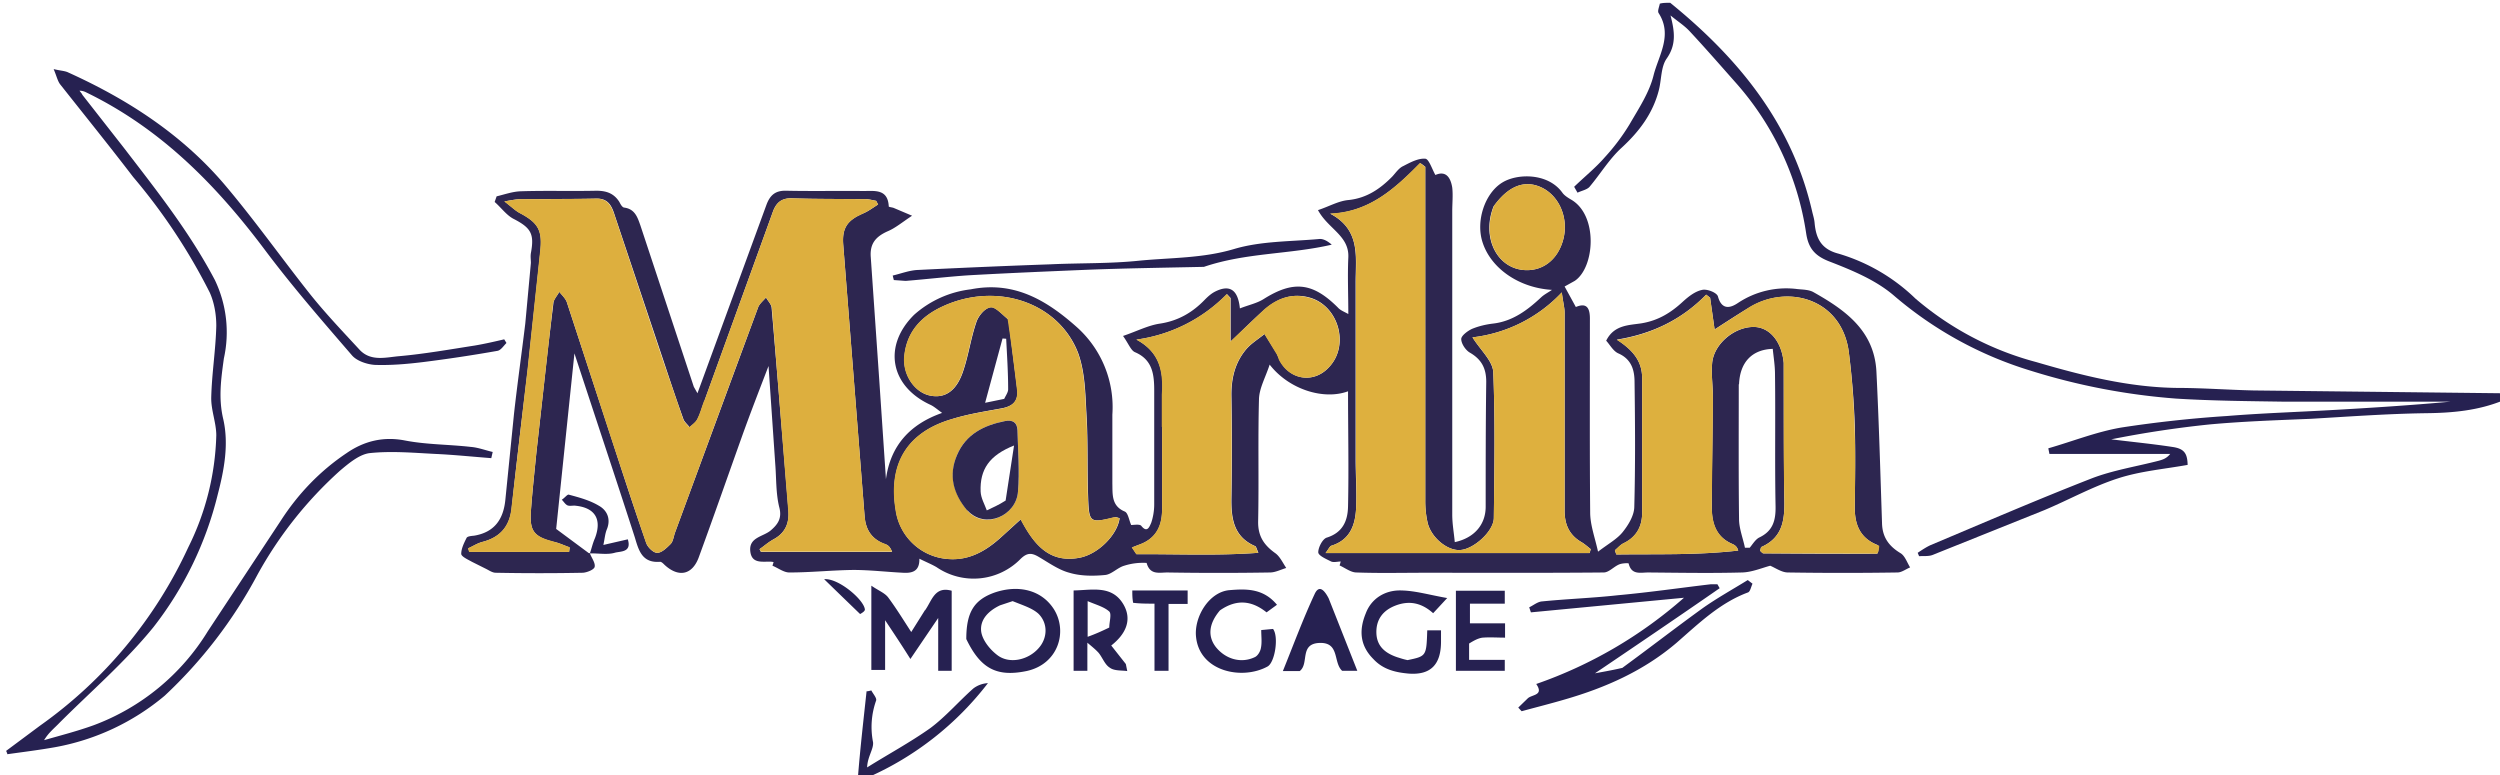 <svg xmlns="http://www.w3.org/2000/svg" width="890" height="276" fill="none" viewBox="0 0 890 276">
  <g clip-path="url(#a)">
    <path fill="#262151" d="M594.6 1c24.5 19.9 43.5 43.2 50.6 74.6.3 1.2.7 2.5.8 3.8.5 5.4 2.3 9.3 8.5 10.9a66.3 66.3 0 0 1 27.4 16 109.1 109.1 0 0 0 43 22.6c16.4 4.8 32.9 9 50.2 9.2 9 0 18.2.7 27.2.9l88.2 1c.5.8.5 1.5.5 2.6-8.9 3.6-18 4.4-27.4 4.5-13.7.2-27.4 1.2-41 2-12 .5-24 .9-36 2a373.8 373.8 0 0 0-35 5.3c7.2.9 14.5 1.6 21.7 2.7 4.3.6 5.4 2.3 5.5 6.4-8.3 1.5-16.8 2.2-24.8 4.8-9 2.9-17.4 7.6-26.2 11.3l-39.9 16c-1.4.5-3.1.3-4.7.4l-.5-1.2c1.5-1 3-2 4.5-2.7 19-8 38-16.2 57.2-23.7 7.7-3 16.1-4.3 24.2-6.4 1.4-.4 2.7-.8 4-2.4h-43l-.4-2c8.7-2.5 17.2-5.9 26-7.4a432 432 0 0 1 37.6-4.1c12.3-1 24.7-1.4 37-2.1 14.2-.8 28.3-1.7 42.5-3h-58.8c-13-.2-25.9-.3-38.8-1.1a231 231 0 0 1-52-10 135 135 0 0 1-48.5-26.7c-6.4-5.5-14.9-9-22.9-12.1-5.2-2-7.5-4.7-8.3-10a103.7 103.7 0 0 0-25.2-53.8C612.4 23.2 607 17 601.4 11c-1.8-1.9-4-3.3-6.7-5.5 1.6 6 2 10.6-1.4 15.4-2 2.9-1.8 7.3-2.7 11-2.1 8.4-7 14.9-13.3 20.7-4.4 4-7.6 9.4-11.5 14-1 1-2.8 1.3-4.2 2l-1.2-2.1C564 63 568 59.8 571.3 56a74 74 0 0 0 8.8-11.7c3.3-5.7 7.1-11.4 8.6-17.6 1.8-7 6.8-14.2 1.8-22-.5-.7.1-2 .4-3.4C592 1 593 1 594.6 1ZM305.4 277c.8-10.3 2-20.6 3.1-30.9.6 0 1.2-.2 1.7-.3.6 1.2 2 2.7 1.7 3.6a28 28 0 0 0-1.1 14.8c.3 2.4-2 5.2-2.1 9 7.5-4.7 15.3-8.9 22.5-14 5.5-4.1 10.1-9.5 15.3-14.1a9.4 9.4 0 0 1 5.2-1.9 109.6 109.6 0 0 1-42.6 33.5c-1.2.3-2.2.3-3.7.3Z"/>
    <path fill="#2D2650" d="M210 197c.6 1.6 2 3.4 1.7 4.8-.2 1-2.7 2-4.2 2.1a801 801 0 0 1-31 0c-1.2 0-2.3-.8-3.5-1.4l-5-2.5c-1.4-.8-3.7-1.8-3.8-2.8 0-1.9 1-3.9 1.9-5.7.3-.6 1.7-.7 2.7-.8 7.2-1.2 10.4-5.8 11.1-12.7l3.1-30.8c1.2-10.7 2.7-21.3 4-32l2-21.6c0-1.1-.2-2.3 0-3.5 1.3-6.9 0-9-6.2-12.2-2.5-1.3-4.4-4-6.7-6l.7-2c2.9-.7 5.7-1.7 8.5-1.8 9-.3 18 0 27-.2 3.7 0 6.3 1 8.2 4 .4.8 1 1.9 1.7 2 3.9.5 4.8 3.6 5.8 6.4l19 57.4 1.3 2.3 24.6-67.2c1.3-3.4 3.2-5 7-4.9 9.1.2 18.3 0 27.5.1 4 0 8.7-.8 9 5.5 0 .2 1.1.3 1.7.5l6.6 2.8c-3.6 2.4-6 4.4-8.6 5.5-4.3 1.9-6.5 4.4-6.1 9.3l3 43.4 2.4 35.6c1.6-12 8.6-19.6 20-23.6-1.8-1.3-2.9-2.3-4.2-2.9-14.3-6.6-17-21-5.7-32.1a36.8 36.8 0 0 1 20.1-9c15.3-3 26.8 3.7 37.8 13.5a38.2 38.2 0 0 1 12.6 31.1v24.5c.1 3.8-.4 8 4.4 10 1.2.5 1.5 3 2.3 4.8 1 0 3-.4 3.6.3 2.2 2.8 3 0 3.5-1 .7-2 1.1-4.4 1.1-6.6v-40.5c0-5.6-.5-11-6.8-13.7-1.5-.6-2.3-3-4.3-5.8 5-1.7 9-3.8 13.2-4.4 6.5-1 11.6-4 16-8.6 1-1 2.1-2 3.4-2.7 5.2-2.7 8.3-1 9 5.9 3-1.2 6-1.8 8.4-3.3 10.6-6.7 17.5-6 26.5 3 .9 1 2.1 1.4 3.7 2.3 0-7-.3-13.5 0-20.1.4-7.8-7.2-10.2-10.8-16.9 4-1.3 7.3-3.3 11-3.6 6.4-.7 11.2-4 15.5-8.4 1.2-1.3 2.3-3 3.9-3.7 2.5-1.3 5.3-2.8 7.8-2.6 1.3.1 2.4 3.7 3.6 5.8 3.6-1.6 5.4.7 6 4.5.3 2.7 0 5.6 0 8.4v108c0 3.3.6 6.5.9 9.8 7-1.5 11-6.3 11-12.6 0-14.8 0-29.6.2-44.5 0-4.8-1.7-8-5.9-10.4-1.5-.9-3-3.2-3-4.8 0-1.2 2.3-2.9 3.8-3.6 2.4-1 5-1.6 7.5-1.9 7-.8 12.3-4.8 17.2-9.4 1.1-1 2.5-1.7 3.8-2.6-11.7-.7-21.7-7.6-24.7-16.9-2.5-7.6.8-17.5 7-21.3 5.3-3.3 16.3-3.5 21.4 3.6.7 1 2 1.8 3 2.4 9.8 5.5 8.6 24.2 1.4 29l-3.6 2 4 7.3c3.8-1.6 5.1.2 5 4.6 0 22.9-.1 45.7.1 68.5 0 4.5 1.7 9 2.8 14 3.8-2.9 6.8-4.5 8.8-7 2-2.5 4-5.8 4.1-8.8.4-14.8.3-29.7.1-44.5 0-4.2-1-8.2-5.8-10.3-1.8-.8-3-3.1-4.3-4.5 2.8-5.7 8.2-5.5 12.6-6.2 6-1 10.5-3.8 14.8-7.8 2-1.8 4.3-3.6 6.8-4.1 1.7-.4 5.3 1 5.6 2.4 1.4 5 4.6 4 7.2 2.2a31 31 0 0 1 21-4.9c1.9.2 4 .2 5.6 1 11.4 6.4 21.8 13.7 22.6 28.3.9 18 1.4 36 2 54 .1 5.1 2.5 8.3 6.7 10.8 1.5 1 2.2 3.2 3.3 5-1.5.6-3 1.8-4.5 1.8-13 .2-26 .2-39 0-2.2 0-4.4-1.6-6.3-2.4-3 .8-6.5 2.3-10 2.4-11 .3-22.2.1-33.4 0-2.8 0-6 1-7-3.2-.1-.2-2.3-.1-3.3.3-2 .8-3.7 2.9-5.6 2.9-21.2.2-42.3.1-63.5.1-8.2 0-16.3.2-24.5-.1-2 0-4-1.6-6-2.5l.4-1.4c-1.1 0-2.5.4-3.4 0-1.8-.9-4.6-2.1-4.6-3.3 0-1.7 1.5-4.7 3-5.2 5.8-1.8 7.5-6.1 7.6-11.1.3-13.7 0-27.3 0-41-8.6 3.2-21-.6-27.9-9.5-1.5 4.6-3.7 8.4-3.8 12.3-.4 14.5 0 29-.3 43.5-.1 5.3 2.1 8.5 6.2 11.4 1.6 1.2 2.6 3.4 3.8 5.2-2 .6-3.9 1.6-5.8 1.6-12.2.2-24.4.2-36.5 0-2.9 0-6.2 1-7.4-3.4a22 22 0 0 0-8 1c-2.4.7-4.5 3.1-6.8 3.3-4.2.4-8.7.4-12.7-.8-3.8-1-7.4-3.6-11-5.7-2.4-1.4-4-1.5-6.3.7a23.4 23.4 0 0 1-30 3c-1.7-1-3.7-1.8-6.1-3 .1 4.4-2.4 5.2-5.8 5-6-.3-11.8-1-17.8-1-7.6.1-15.1.9-22.7.9-2 0-4-1.6-6-2.4l.4-1.3-.5-.1c-3-.3-7.3 1.1-7.8-3.8s4.5-5.1 7.2-7.3c2.6-2.2 4.2-4.4 3.1-8.4-1.2-4.9-1-10.1-1.4-15.2l-2.4-35c-3.5 9.1-6.6 17.1-9.5 25.2-5.1 14.3-10.1 28.6-15.3 42.8-2.3 6.4-7.2 7.4-12.2 2.8-.5-.5-1.1-1.1-1.6-1.1-6.4.5-7.6-4-9-8.7-7-21.7-14.2-43.2-21.5-65.5l-6.5 62.5 11.6 8.6h.3Zm40.6-53.8c-.8 2-1.3 4.1-2.3 6-.6 1.2-1.8 2-2.8 2.9-.7-1-1.8-1.8-2.2-2.9-2.6-7.2-5-14.5-7.4-21.7l-17.1-51c-1-3.2-2.3-5.9-6.5-5.8-9 .2-18 .1-27 .2-1.3 0-2.7.3-5.7.8 2.6 2 3.8 3.2 5.2 4 7.1 3.7 8.4 6.4 7.5 14.4l-4.4 41.2c-2 16.7-4 33.4-5.8 50-.8 6.6-4.5 10.2-10.6 11.7-1.7.5-3.2 1.5-4.8 2.2l.4 1.3h35.5l.2-1.6c-1.9-.7-3.7-1.6-5.7-2-7-1.8-8.6-3.8-8.1-10.9.5-7 1.3-14.2 2-21.3 2-17.5 3.8-35 6-52.6 0-1.5 1.4-2.8 2.1-4.2 1 1.2 2.2 2.3 2.7 3.7l16.3 49.8c3.9 12 7.8 24 12 36 .5 1.5 2.6 3.5 3.9 3.4 1.6 0 3.4-1.8 4.8-3.2.8-.9 1-2.4 1.4-3.7l29.7-80.5c.5-1.3 1.8-2.3 2.8-3.5.7 1.3 2 2.5 2 3.8 2.1 24 4 48.1 6 72.2.3 4.6-1.3 8-5.5 10.2-1.7 1-3.2 2.3-4.8 3.4l.5 1h46.7c-.7-1.8-1.4-2.4-2.3-2.7-4.8-1.7-7.1-5-7.5-10l-7.6-96.6c-.5-6.1 1.5-8.8 7-11.2 2-.8 3.6-2.1 5.4-3.2l-.7-1.3c-1.2-.2-2.5-.6-3.7-.6-8.7-.1-17.3 0-26-.3-4-.2-6 1.6-7.2 5.2l-24.4 67.4Zm256.8-8.7V59.4c-.6-.5-1.2-1-1.8-1.3-9 9-18 17.4-32 18 10.8 5.7 9 15.3 9 24.1v63.5c0 5.5.4 11 .2 16.5-.2 6.4-2 12-8.9 14.1-.5.2-.9 1.1-2 2.6h94l.4-1.4c-1-.8-2.1-1.8-3.3-2.5-4.3-2.5-6-6.2-6-11.2v-70.5c0-1.7-.5-3.4-1-7.2a51.7 51.7 0 0 1-31.8 16c2.9 4.6 7.2 8.4 7.4 12.4.7 17.3.4 34.6.2 52-.1 4.7-7.2 11-11.9 11.3-4.5.4-10.5-4.4-11.7-9.9a35 35 0 0 1-.8-8v-43.4Zm161.2 59.6c-6.2-2.3-8.3-7-8.3-13.3.1-9.8.3-19.7 0-29.5-.3-8.6-1-17.2-2.1-25.8-2.4-19.2-21.8-24.5-35.5-16-4 2.4-8 5-12.3 7.8l-1.6-11.3-1.4-1.1c-8.8 9-19.4 14-31.8 16 5.5 3.6 9 7.5 9 13.7v48c0 4.8-2 8.6-6.6 10.8-1.2.6-2 1.6-3.1 2.5l.5 1.5c14.4-.2 28.7.3 43.4-1.4-.4-1.5-1.3-2-2.2-2.4-6-2.6-7.3-7.8-7.2-13.6 0-12.8.3-25.6.4-38.4 0-4-.6-8-.3-12 .4-7 8-13.4 15.1-13.2 5.5.2 9.7 5.3 10.4 12.8v2.5c0 15 0 30 .2 45 .2 7.4 0 14.4-8.1 18-.3.1-.3.9-.5 1.4.4.3.8.9 1.2.9 13.4.1 27 .2 40.4.1.4 0 .7-1.7.4-3ZM359 113.8l3.1 24.6c.6 4.5-1.6 6.3-5.7 7-5.9 1.1-11.8 2-17.5 3.8-16 4.7-22.7 16-20 32.4a20.2 20.2 0 0 0 18.5 17.4c7.3.6 13.2-2.6 18.5-7.3l7.5-6.8c4.6 8.8 10 15.6 20.7 13.7 6.8-1.2 13.7-8.2 14.5-14.1-.6-.2-1.3-.5-1.9-.3-8.6 2-9 2-9.3-7-.4-10 0-19.8-.6-29.6-.4-7.4-.5-15.2-3-22-7-18-29-25.3-48-16.6-7.7 3.5-12.9 9-13.8 17.5-.8 6.7 3.5 13.1 9 14.3 5.6 1.2 9.8-1.8 12.1-9.3 1.8-5.5 2.6-11.3 4.5-16.8.7-2.2 3-5 5-5.3 1.7-.3 4 2.4 6.4 4.4Zm54.7 38.7V181c.1 5.6-1.6 10.1-7.1 12.5l-3.6 1.4 1.6 2.4c14.3-.1 28.6.6 43.4-.5-.7-1.6-.8-2.3-1.2-2.4-7.6-3.3-8.5-9.8-8.4-17 .2-12.1.2-24.3 0-36.4-.1-6.3 1.3-12 5.3-16.7 1.8-2.1 4.3-3.6 6.5-5.4l4.3 6.9 1 2.3c3.7 7.4 12.6 8.6 18 2.2 6.8-7.7 3-21-6.7-24.2-6.4-2-11.9 0-16.6 4.1-3.8 3.3-7.3 6.9-12.1 11.4v-15.5l-1.3-1.4a55.5 55.5 0 0 1-32.2 16.2c8.6 4.6 9.6 11.7 9.2 19.6-.2 3.7 0 7.3 0 12ZM619 136.8c0 16-.1 32 .1 48 0 3.3 1.4 6.8 2.1 10.2h1.7c1-1.2 2-2.9 3.3-3.6 4.9-2.3 6-6 5.9-11.2-.3-15.6 0-31.3-.2-47 0-3-.5-6-.8-9-7.3.2-11.7 4.7-12 12.6Zm-87.3-63.3c-4.2 10.6.8 21.5 10.4 22.6 6.7.7 12.2-3.3 14.3-10.4 2.2-7.5-1-15.6-7.3-18.8-6-3-11.9-1-17.4 6.6ZM357.5 142c.5-1.1 1.4-2.3 1.4-3.4 0-6-.4-12-.7-18l-1.3-.1-6.2 22.9 6.8-1.4Z"/>
    <path fill="#262151" d="M29.2 33.6 44 52.5c11.6 15.1 23.5 30.1 32.5 47.2a43 43 0 0 1 3.2 27.9c-1 7.3-2 14.2-.2 21.7 2 8.9.3 18-2 26.8a124.7 124.7 0 0 1-22.9 47.2c-10 12.3-22.2 22.8-33.4 34-1.8 1.9-3.9 3.5-5.5 6.2 5.9-1.7 11.8-3.2 17.6-5.3A80.7 80.7 0 0 0 74 224.7l26-39.4c6.2-9.6 14-17.7 23.4-24 6.1-4.2 12.9-6 20.7-4.5 7.7 1.5 15.6 1.4 23.5 2.3 2.6.2 5.2 1.2 7.8 1.8l-.5 2.2c-6.6-.5-13.3-1.2-19.9-1.5-7.8-.4-15.6-1.1-23.3-.3-3.7.4-7.5 3.6-10.7 6.3a141.5 141.5 0 0 0-29.4 37.1 165 165 0 0 1-33 43 83.9 83.9 0 0 1-39 18.3c-5.6 1-11.3 1.7-17 2.5 0-.4-.3-.8-.4-1.2l12.1-9A159.7 159.7 0 0 0 67 194.9 94.7 94.7 0 0 0 77 155c0-4.5-1.9-9-1.8-13.5.2-8.5 1.6-17 1.8-25.5 0-4-.7-8.2-2.3-11.8A209 209 0 0 0 47.4 63c-8.5-11.1-17.3-22-26-33-.9-1.2-1.2-2.8-2.3-5.4 2.5.6 4 .6 5.2 1.2 21 9.5 40.2 21.9 55.3 39.5C90.4 78 100 91.6 110.3 104.6c5.5 6.9 11.7 13.4 17.7 19.9 4 4.3 9.4 2.7 14.1 2.3 9-.8 18-2.4 27-3.8 3.5-.6 7-1.4 10.4-2.2l.8 1.3c-1 1-2 2.6-3.2 2.8a532 532 0 0 1-26.5 4c-5.7.7-11.5 1.2-17.2 1-2.8-.2-6.4-1.4-8.1-3.4-10.7-12.4-21.4-24.7-31.2-37.8-17.3-23-37-43.1-63.8-56-1-.4-1.5-.4-2-.4l1 1.3Zm548.3 204.2c9.7-7.1 19-14.3 28.4-21.1 5.2-3.7 10.8-6.8 16.3-10.2l1.7 1.3c-.5 1-.8 2.8-1.6 3.1-10 3.7-17.6 11.1-25.4 17.9-11.7 10-25.3 16-39.8 20.2-5.1 1.5-10.3 2.8-15.4 4.2l-1.2-1.3 3.3-3.2c1.4-1.5 6-1 3.1-5.2a157.8 157.8 0 0 0 52.6-30.7L545 218l-.6-1.8c1.5-.7 3-2 4.6-2.1 9-.9 18-1.2 27-2.2 11-1 22-2.6 33-3.9h2.4l.8 1.4c-15 10.4-30.2 20.7-44.4 30.3 2.1-.4 5.7-1 9.6-1.9ZM428.6 95c-13.9.3-27.3.5-40.7 1-14.3.6-28.7 1.2-43 2-7.5.5-15 1.4-22.5 2l-4.2-.3-.4-1.6c3-.7 6-1.9 9.1-2a3230 3230 0 0 1 47-2c10.6-.5 21.2-.2 31.7-1.3 11.3-1.1 22.6-.8 33.9-4.2 9.5-2.8 20-2.6 30-3.5 1.5-.2 3.1.7 4.6 2-15 3.5-30.5 2.8-45.5 7.9Zm-99.3 122.3c2.5-3.5 3.4-8.7 9.5-7v28.5H334V220l-9.9 14.6c-3-4.8-5.8-9-9-13.8v17.7h-4.9v-30c2.6 1.8 4.8 2.6 6 4.2 2.9 3.9 5.4 8 8.2 12.3l4.9-7.8Zm14.7 10.2c0-9.6 2.8-14 10.2-16.6 8.4-2.8 16.6-.9 21 6 5 8 1.5 19.6-9.8 22-10.7 2.2-16.4-1-21.4-11.4Zm16.5-13.5-4.5 1.5c-4 1.9-7.2 5-6.7 9.3.4 3 3 6.3 5.6 8.3 4.2 3.4 11 2 14.8-2.3 3.2-3.5 3.5-8.8 0-12.3-2.2-2-5.5-3-9.2-4.5Zm73.8 3.3c-4 4.7-4.4 9.2-1.5 13 3.5 4.4 9.1 6 14 3.6 1-.5 1.9-2 2.1-3.3.4-2 .1-4 .1-6.3l4.2-.4c2.1 2.7.7 12-2 13.4-9 4.9-24.1 1.8-25.4-10.5-.8-7 4.5-16 11.8-16.7 6-.5 12.1-.7 17 5.2l-3.7 2.7c-5-4-10.4-5-16.6-.7Zm66.8 17.7c6.7-1.4 6.7-1.4 7-10.6h4.9v4c0 8-3.5 12-11.5 11.4-4.4-.4-9-1.3-12.6-5.2-5-5-5-10.6-2.7-16.2 2-5.4 7-8.4 12.7-8.2 5 .1 10 1.6 16.3 2.7l-5 5.4c-4-3.6-8.3-4.6-13.2-2.8-4.6 1.7-7.2 5-7 10 .2 4.7 3.3 7.1 7.5 8.5 1 .3 2.1.7 3.6 1Zm-100.3 1.4.5 2.5c-2-.3-4.6 0-6.2-1.2-1.8-1.1-2.6-3.6-4-5.3-1-1.1-2.1-2-4-3.6v10h-4.9v-28.6c6.5-.1 13.6-2 17.7 4.9 3.3 5.6.8 10.7-4.3 14.7l5.2 6.6Zm-5.9-13c0-2 .9-4.8 0-5.7-1.9-1.7-4.7-2.4-7.7-3.7v12.7c2.8-1 5-2 7.7-3.3Zm128.1 5.7v5.8h12.7v3.9h-17.4v-28.5h17.4v4.6h-12.4v7h12.5v5.1c-2.7 0-5.3-.2-8 0-1.6.2-3.2 1.1-4.8 2.1ZM473 213l10.2 25.8h-5.4c-3.3-3-.7-10.4-8.4-9.9-6.8.5-3.3 7.4-6.7 10h-6c3.8-9.4 7.2-18.6 11.3-27.4 1.7-3.7 3.7-1 5 1.5Zm-69.6 1.6c-.3-1.6-.3-2.9-.3-4.4h19.7v4.8H416v23.8h-5v-23.9c-2.7 0-5 0-7.6-.3ZM210 197c.6-1.7 1-3.6 1.8-5.4 2.6-6.8 0-11-7.3-11.6-.9 0-1.8.2-2.5-.1-.8-.4-1.3-1.3-2-2 1-.6 2-2 2.5-1.8 3.7 1 7.5 2 10.8 4 2.8 1.6 4.2 4.6 2.8 8.2-.7 1.6-.8 3.4-1.3 5.7l8.7-2c1.5 4.8-2.8 4.2-4.7 4.8-2.5.7-5.3.2-8.4.2h-.4Zm96.2 21.6a4957 4957 0 0 1-12.8-12.4c5-.5 14.2 7.3 14.5 10.8 0 .6-1 1.2-1.7 1.6Z"/>
    <path fill="#DDAF3E" d="m250.7 142.8 24.3-67c1.2-3.6 3.1-5.4 7.2-5.2 8.7.3 17.3.2 26 .3 1.2 0 2.5.4 3.7.6l.7 1.3c-1.8 1.1-3.5 2.4-5.3 3.2-5.6 2.4-7.6 5.1-7.1 11.2l7.6 96.5c.4 5.2 2.7 8.4 7.5 10 .9.4 1.6 1 2.3 2.7h-46.7l-.5-.9c1.6-1.1 3-2.5 4.8-3.4 4.2-2.2 5.8-5.6 5.4-10.2l-5.8-72.2c-.1-1.3-1.4-2.5-2.1-3.8-1 1.2-2.3 2.2-2.8 3.5-10 26.8-19.8 53.7-29.7 80.5-.4 1.3-.6 2.8-1.4 3.7-1.4 1.4-3.2 3.2-4.8 3.2-1.3.1-3.4-2-4-3.5-4.1-11.9-8-24-12-36l-16.2-49.7c-.5-1.4-1.8-2.5-2.7-3.7-.7 1.4-2 2.7-2.2 4.2l-5.9 52.6c-.7 7.1-1.5 14.2-2 21.3-.5 7.1 1.1 9 8.1 10.8 2 .5 3.8 1.4 5.7 2l-.2 1.7H167l-.4-1.3c1.6-.7 3.1-1.7 4.8-2.2 6.1-1.5 9.8-5.1 10.6-11.6l5.8-50 4.4-41.3c1-8-.4-10.7-7.5-14.4-1.4-.8-2.6-2-5.2-4 3-.5 4.4-.8 5.8-.8 9 0 18 0 27-.2 4.1 0 5.3 2.6 6.4 5.7l17 51 7.5 21.8c.4 1.1 1.5 2 2.2 2.9 1-1 2.2-1.7 2.8-2.9 1-1.9 1.5-4 2.4-6.4Z"/>
    <path fill="#DEB03E" d="M507.4 135v43c0 2.6.2 5.4.8 8 1.2 5.4 7.2 10.2 11.7 9.8 4.7-.3 11.8-6.6 11.9-11.4.2-17.3.5-34.6-.2-52-.2-4-4.5-7.7-7.4-12.3a51.9 51.9 0 0 0 31.8-16c.5 3.8 1 5.5 1 7.2v70.5c0 5 1.7 8.7 6 11.2 1.2.7 2.2 1.7 3.3 2.5l-.4 1.4h-94c1.1-1.5 1.5-2.4 2-2.6 7-2.2 8.7-7.7 8.9-14 .2-5.6-.1-11-.1-16.6v-63.5c0-8.8 1.7-18.4-9.2-24.2 14-.5 23.2-9 32-18l1.9 1.4V135Z"/>
    <path fill="#DDB03E" d="M669 194.3c0 1.1-.4 2.8-.8 2.8l-40.4-.1c-.4 0-.8-.6-1.2-.9.2-.5.2-1.3.5-1.4 8.1-3.6 8.3-10.6 8.1-18-.3-15-.1-30-.2-45v-2.5c-.7-7.5-4.9-12.6-10.4-12.8-7.2-.2-14.7 6.1-15.1 13.2-.3 4 .3 8 .3 12 0 12.8-.3 25.6-.4 38.4 0 5.8 1.3 11 7.2 13.6 1 .4 1.8 1 2.2 2.4-14.7 1.7-29 1.2-43.4 1.4l-.5-1.5c1-.9 2-2 3-2.5 4.6-2.2 6.7-6 6.7-10.8v-48c0-6.2-3.5-10.1-9-13.6 12.4-2 23-7.1 31.8-16.1l1.4 1.1 1.6 11.3 12.3-7.9c13.7-8.4 33.1-3 35.5 16.1a280 280 0 0 1 2 25.8c.4 9.8.2 19.7.1 29.5 0 6.3 2.1 11 8.7 13.5Z"/>
    <path fill="#DDAF3E" d="M358.7 113.5c-2.2-1.7-4.5-4.4-6.2-4-2 .3-4.3 3-5 5.2-1.9 5.5-2.7 11.3-4.5 16.8-2.3 7.5-6.5 10.5-12 9.3-5.6-1.2-9.9-7.6-9.1-14.3 1-8.6 6.1-14 13.8-17.5 19-8.7 41-1.5 48 16.6 2.5 6.8 2.6 14.6 3 22 .6 9.8.2 19.7.6 29.5.3 9 .7 9.2 9.3 7 .6 0 1.3.2 1.9.4-.8 6-7.7 13-14.5 14.1-10.6 1.9-16.1-5-20.7-13.7-2.7 2.4-5 4.7-7.5 6.8-5.3 4.7-11.2 8-18.5 7.3a20.3 20.3 0 0 1-18.5-17.4c-2.7-16.5 4-27.7 20-32.4 5.7-1.7 11.7-2.7 17.5-3.7 4.1-.8 6.3-2.6 5.7-7-1-8.3-2-16.5-3.3-25ZM344.6 182c6 6.6 17.2 1.6 17.8-7 .6-7.2 0-14.6-.2-21.9 0-2.8-1.8-3.7-4.4-3.2-7.5 1.5-13.9 4.6-17.1 12.1-3 7.2-1.4 13.6 3.9 20Z"/>
    <path fill="#DDB03E" d="M413.6 152v-11.5c.5-7.9-.5-15-9.1-19.6a55.5 55.5 0 0 0 32.2-16.2l1.3 1.4v15.5l12-11.4c4.8-4.2 10.3-6.1 16.7-4 9.7 3 13.5 16.4 6.8 24.1-5.5 6.4-14.4 5.2-18.2-2.2-.3-.8-.5-1.6-1-2.3l-4.2-6.9c-2.2 1.8-4.7 3.3-6.5 5.4-4 4.8-5.4 10.4-5.3 16.7.2 12.1.2 24.3 0 36.4-.1 7.2.8 13.7 8.4 17 .4.1.5.8 1.2 2.4-14.8 1.1-29.1.4-43.4.5l-1.6-2.4 3.6-1.4c5.5-2.4 7.2-7 7.2-12.5v-29Z"/>
    <path fill="#DDAF3E" d="M531.9 73.2c5.3-7.3 11.2-9.3 17.2-6.3 6.3 3.2 9.5 11.3 7.3 18.8-2 7.1-7.6 11.1-14.3 10.4-9.6-1.1-14.6-12-10.2-23Z"/>
    <path fill="#2D2750" d="M344.3 181.7c-5-6-6.7-12.5-3.6-19.7 3.2-7.5 9.6-10.6 17.1-12.1 2.6-.5 4.3.4 4.4 3.2.2 7.3.8 14.7.2 21.9-.6 8.6-11.7 13.6-18 6.7Zm13.7-3.5 3-19.6c-8.8 3.5-12.2 8.5-11.9 16.4.1 2.3 1.4 4.5 2.2 6.7 2.1-1 4.2-1.9 6.7-3.5Z"/>
  </g>
  <defs>
    <clipPath id="a">
      <path fill="#fff" d="M0 0h890v276H0z"/>
    </clipPath>
  </defs>
</svg>

